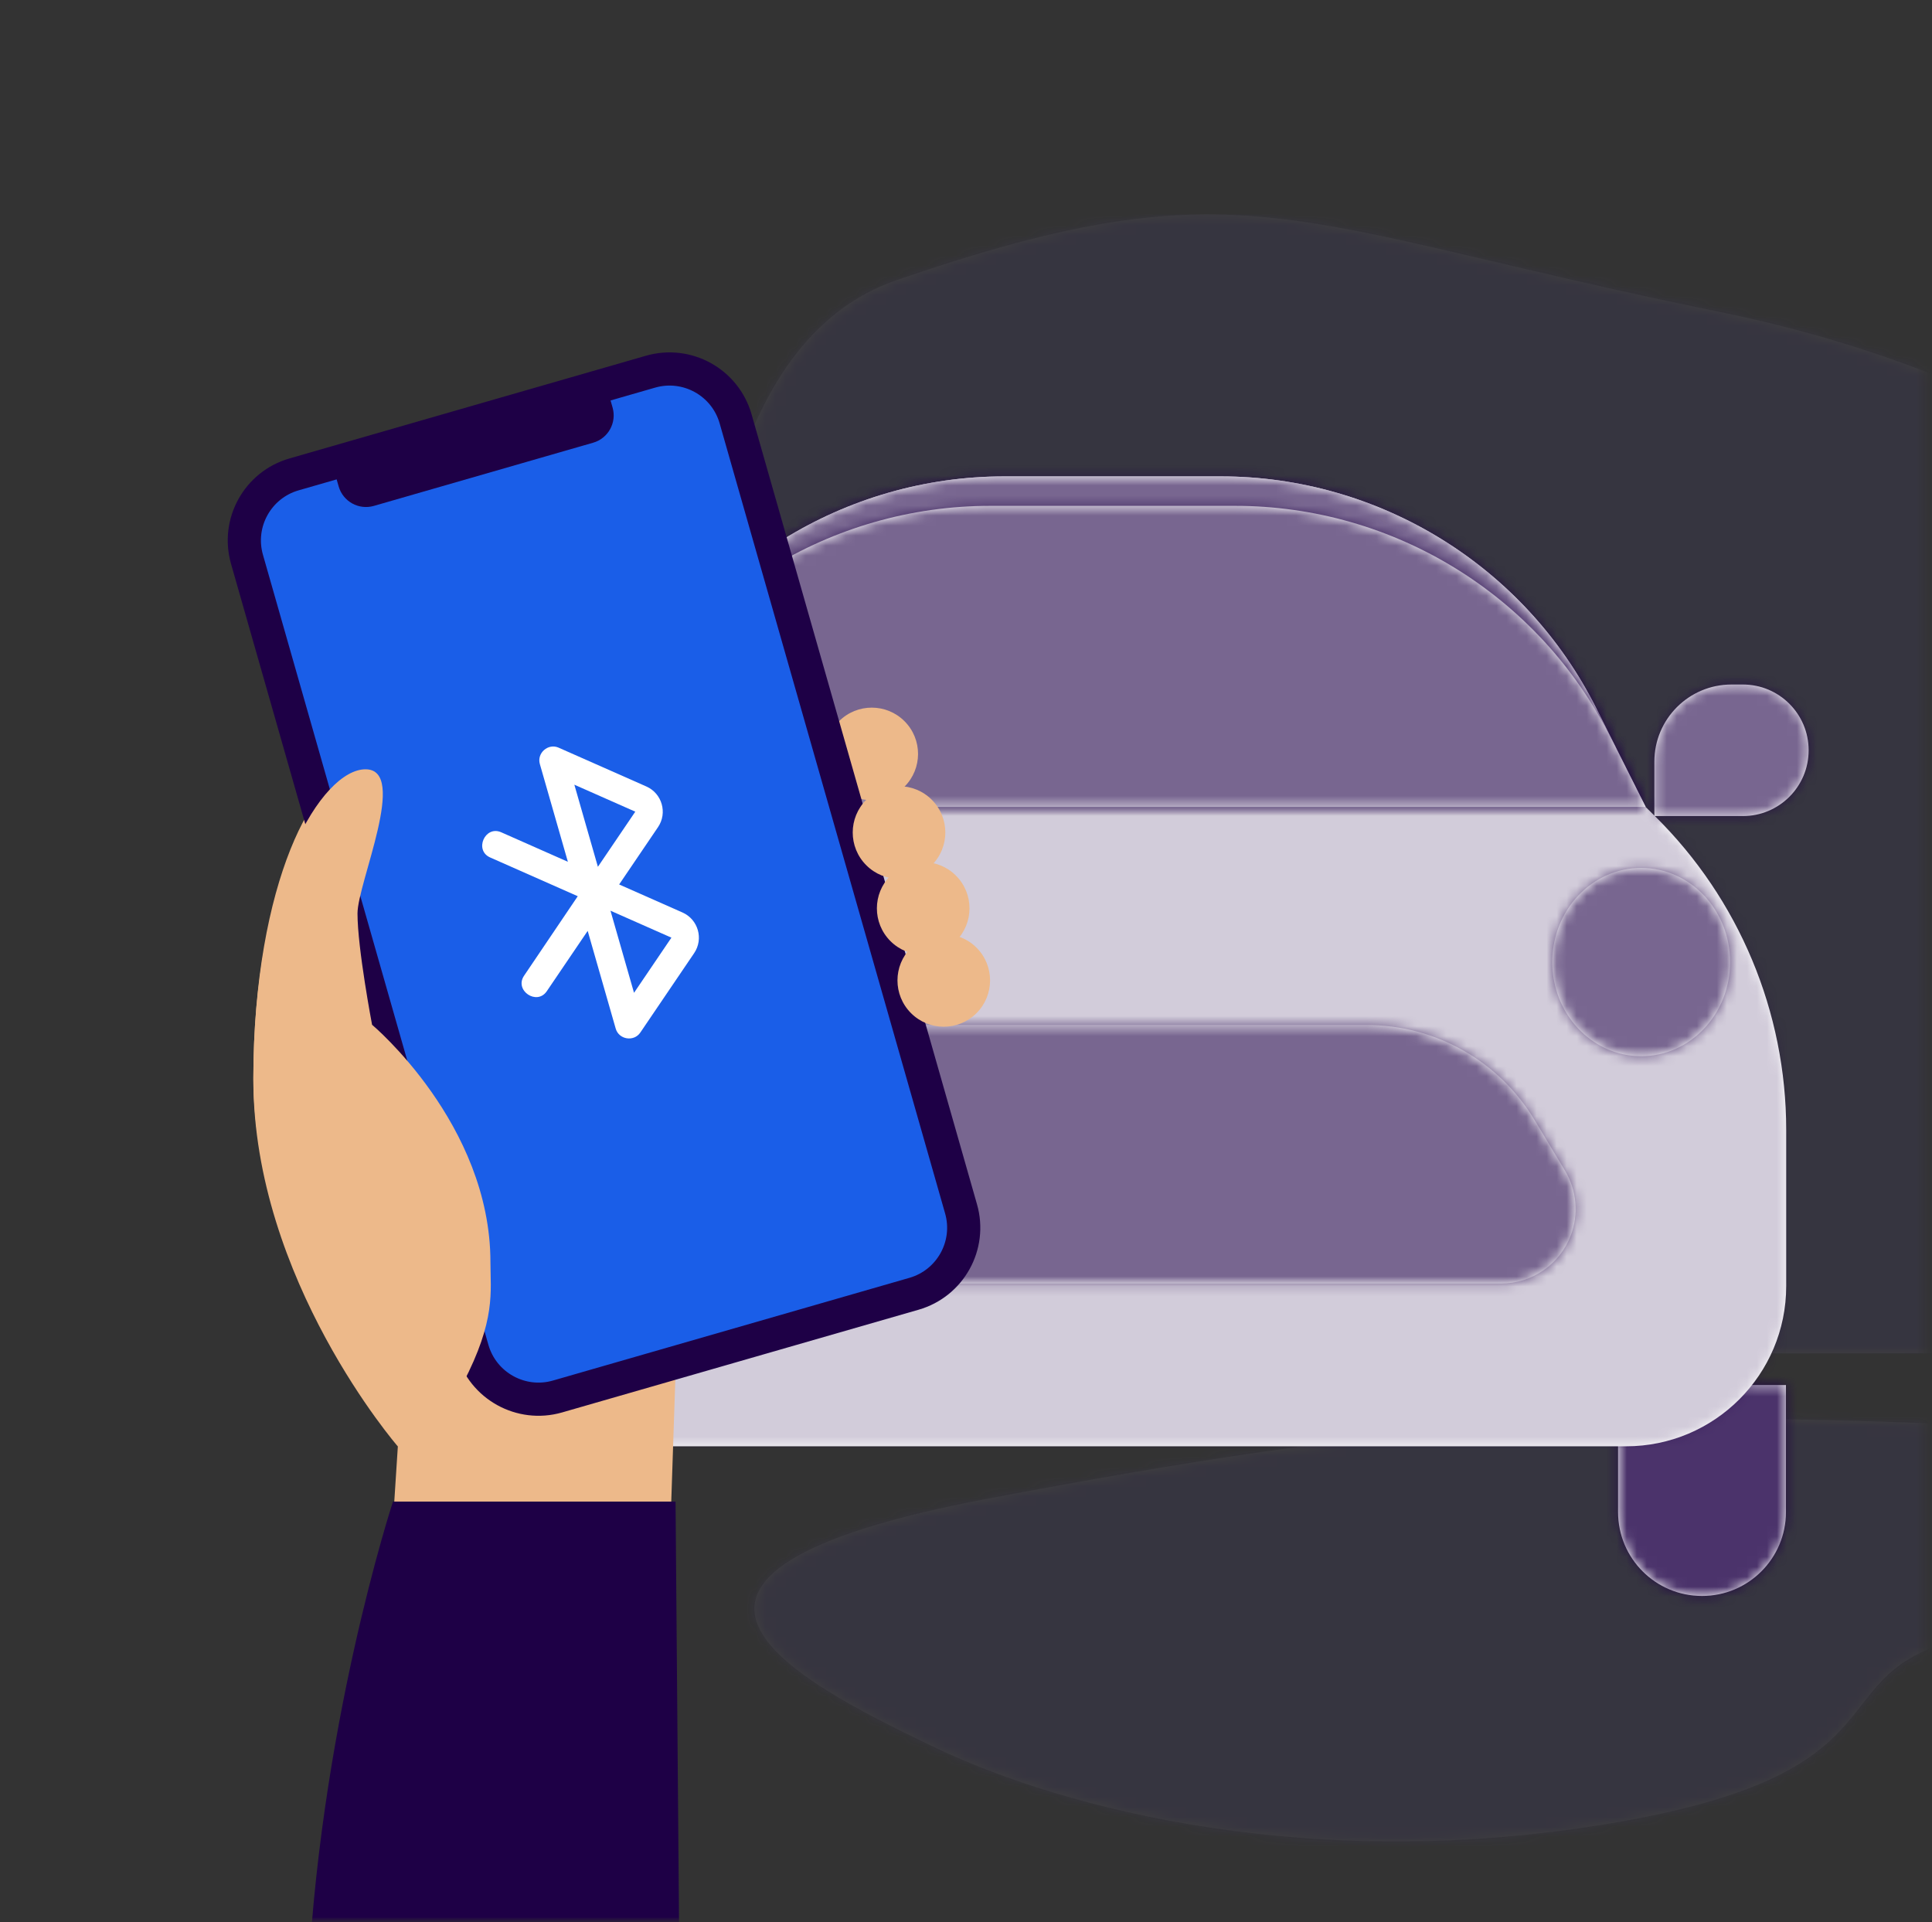<svg width="193" height="192" viewBox="0 0 193 192" fill="none" xmlns="http://www.w3.org/2000/svg">
<rect x="0" y="0" width="193" height="192" fill="#333333" stroke="none"/>
<mask id="mask0_2141_42170" style="mask-type:luminance" maskUnits="userSpaceOnUse" x="0" y="0" width="193" height="192">
<rect x="0.692" width="192" height="192" fill="white"/>
</mask>
<g mask="url(#mask0_2141_42170)">
<mask id="mask1_2141_42170" style="mask-type:luminance" maskUnits="userSpaceOnUse" x="0" y="0" width="193" height="193">
<rect x="0.532" y="0.43" width="192" height="192" fill="white"/>
</mask>
<g mask="url(#mask1_2141_42170)">
<g opacity="0.07">
<path fill-rule="evenodd" clip-rule="evenodd" d="M75.931 135.268C75.931 135.268 54.913 39.876 89.559 27.984C124.205 16.092 128.468 22.331 171.858 31.174C215.247 40.017 228.391 64.243 250.888 64.243C273.384 64.243 300.195 56.965 307.051 88.423C313.906 119.881 286.422 135.096 286.422 135.096L75.931 135.268Z" fill="white"/>
<mask id="mask2_2141_42170" style="mask-type:luminance" maskUnits="userSpaceOnUse" x="69" y="21" width="240" height="115">
<path fill-rule="evenodd" clip-rule="evenodd" d="M75.931 135.268C75.931 135.268 54.913 39.876 89.559 27.984C124.205 16.092 128.468 22.331 171.858 31.174C215.247 40.017 228.391 64.243 250.888 64.243C273.384 64.243 300.195 56.965 307.051 88.423C313.906 119.881 286.422 135.096 286.422 135.096L75.931 135.268Z" fill="white"/>
</mask>
<g mask="url(#mask2_2141_42170)">
<rect x="47.616" y="21.422" width="266.982" height="113.796" fill="#6147EE"/>
</g>
<path fill-rule="evenodd" clip-rule="evenodd" d="M98.756 149.689C58.572 157.263 79.462 167.859 93.058 174.408C106.654 180.957 131.479 187.11 160.95 182.137C190.42 177.165 181.882 167.799 194.603 164.067C207.324 160.335 216.12 165.051 242.733 158.144C269.345 151.237 255.866 145.772 207.86 142.953C159.853 140.134 138.941 142.114 98.756 149.689Z" fill="white"/>
<mask id="mask3_2141_42170" style="mask-type:luminance" maskUnits="userSpaceOnUse" x="75" y="141" width="182" height="43">
<path fill-rule="evenodd" clip-rule="evenodd" d="M98.756 149.689C58.572 157.263 79.462 167.859 93.058 174.408C106.654 180.957 131.479 187.11 160.95 182.137C190.42 177.165 181.882 167.799 194.603 164.067C207.324 160.335 216.12 165.051 242.733 158.144C269.345 151.237 255.866 145.772 207.86 142.953C159.853 140.134 138.941 142.114 98.756 149.689Z" fill="white"/>
</mask>
<g mask="url(#mask3_2141_42170)">
<rect x="47.616" y="77.977" width="266.982" height="113.796" fill="#6147EE"/>
</g>
</g>
<path fill-rule="evenodd" clip-rule="evenodd" d="M59.878 138.357H43.107V151.042C43.107 155.673 46.861 159.428 51.493 159.428C56.124 159.428 59.878 155.673 59.878 151.042V138.357ZM178.41 138.357H161.639V151.042C161.639 155.673 165.393 159.428 170.025 159.428C174.656 159.428 178.41 155.673 178.41 151.042V138.357Z" fill="white"/>
<mask id="mask4_2141_42170" style="mask-type:luminance" maskUnits="userSpaceOnUse" x="43" y="138" width="136" height="22">
<path fill-rule="evenodd" clip-rule="evenodd" d="M59.878 138.357H43.107V151.042C43.107 155.673 46.861 159.428 51.493 159.428C56.124 159.428 59.878 155.673 59.878 151.042V138.357ZM178.41 138.357H161.639V151.042C161.639 155.673 165.393 159.428 170.025 159.428C174.656 159.428 178.41 155.673 178.41 151.042V138.357Z" fill="white"/>
</mask>
<g mask="url(#mask4_2141_42170)">
<g opacity="0.8">
<rect x="-12.193" y="41.389" width="246.583" height="124.156" fill="#1E0046"/>
</g>
</g>
<g clip-path="url(#clip0_2141_42170)">
<path fill-rule="evenodd" clip-rule="evenodd" d="M62.724 70.937C69.811 56.635 84.394 47.586 100.357 47.586H121.924C137.832 47.586 152.374 56.573 159.489 70.801L164.393 80.609L165.339 81.543C173.718 89.81 178.435 101.091 178.435 112.862V128.477C178.435 137.314 171.271 144.477 162.435 144.477H59.024C50.187 144.477 43.024 137.314 43.024 128.477V113.82C43.024 102.41 47.457 91.445 55.387 83.241L57.931 80.609L62.724 70.937Z" fill="white"/>
<mask id="mask5_2141_42170" style="mask-type:luminance" maskUnits="userSpaceOnUse" x="43" y="47" width="136" height="98">
<path fill-rule="evenodd" clip-rule="evenodd" d="M62.724 70.937C69.811 56.635 84.394 47.586 100.357 47.586H121.924C137.832 47.586 152.374 56.573 159.489 70.801L164.393 80.609L165.339 81.543C173.718 89.81 178.435 101.091 178.435 112.862V128.477C178.435 137.314 171.271 144.477 162.435 144.477H59.024C50.187 144.477 43.024 137.314 43.024 128.477V113.82C43.024 102.41 47.457 91.445 55.387 83.241L57.931 80.609L62.724 70.937Z" fill="white"/>
</mask>
<g mask="url(#mask5_2141_42170)">
<g opacity="0.2">
<rect x="-155.12" y="11.506" width="585" height="204" fill="#1E0046"/>
</g>
</g>
</g>
<path fill-rule="evenodd" clip-rule="evenodd" d="M100.357 47.586C84.395 47.586 69.812 56.635 62.724 70.937L57.931 80.609H164.394L159.49 70.801C152.375 56.573 137.832 47.586 121.924 47.586H100.357ZM56.705 76.085C56.705 71.829 53.255 68.379 49 68.379H47.864C44.236 68.379 41.294 71.321 41.294 74.95C41.294 78.579 44.236 81.52 47.864 81.52H56.705V76.085ZM172.971 68.379C168.715 68.379 165.265 71.829 165.265 76.085V81.52H174.107C177.735 81.52 180.677 78.579 180.677 74.95C180.677 71.321 177.735 68.379 174.107 68.379H172.971ZM57.656 105.175C62.562 105.175 66.539 100.965 66.539 95.772C66.539 90.578 62.562 86.368 57.656 86.368C52.75 86.368 48.773 90.578 48.773 95.772C48.773 100.965 52.75 105.175 57.656 105.175ZM64.705 123.581C63.83 121.367 64.083 118.866 65.386 116.873L68.952 111.415C72.632 105.785 78.904 102.391 85.631 102.391H136.535C143.395 102.391 149.753 105.986 153.288 111.864L156.336 116.933C157.519 118.9 157.729 121.304 156.904 123.446C155.797 126.32 153.035 128.216 149.955 128.216H71.523C68.515 128.216 65.812 126.378 64.705 123.581ZM155.067 96.106C155.067 101.299 159.044 105.509 163.949 105.509C168.855 105.509 172.832 101.299 172.832 96.106C172.832 90.912 168.855 86.702 163.949 86.702C159.044 86.702 155.067 90.912 155.067 96.106Z" fill="white"/>
<mask id="mask6_2141_42170" style="mask-type:luminance" maskUnits="userSpaceOnUse" x="41" y="47" width="140" height="82">
<path fill-rule="evenodd" clip-rule="evenodd" d="M100.357 47.586C84.395 47.586 69.812 56.635 62.724 70.937L57.931 80.609H164.394L159.49 70.801C152.375 56.573 137.832 47.586 121.924 47.586H100.357ZM56.705 76.085C56.705 71.829 53.255 68.379 49 68.379H47.864C44.236 68.379 41.294 71.321 41.294 74.95C41.294 78.579 44.236 81.52 47.864 81.52H56.705V76.085ZM172.971 68.379C168.715 68.379 165.265 71.829 165.265 76.085V81.52H174.107C177.735 81.52 180.677 78.579 180.677 74.95C180.677 71.321 177.735 68.379 174.107 68.379H172.971ZM57.656 105.175C62.562 105.175 66.539 100.965 66.539 95.772C66.539 90.578 62.562 86.368 57.656 86.368C52.75 86.368 48.773 90.578 48.773 95.772C48.773 100.965 52.75 105.175 57.656 105.175ZM64.705 123.581C63.83 121.367 64.083 118.866 65.386 116.873L68.952 111.415C72.632 105.785 78.904 102.391 85.631 102.391H136.535C143.395 102.391 149.753 105.986 153.288 111.864L156.336 116.933C157.519 118.9 157.729 121.304 156.904 123.446C155.797 126.32 153.035 128.216 149.955 128.216H71.523C68.515 128.216 65.812 126.378 64.705 123.581ZM155.067 96.106C155.067 101.299 159.044 105.509 163.949 105.509C168.855 105.509 172.832 101.299 172.832 96.106C172.832 90.912 168.855 86.702 163.949 86.702C159.044 86.702 155.067 90.912 155.067 96.106Z" fill="white"/>
</mask>
<g mask="url(#mask6_2141_42170)">
<g opacity="0.6">
<rect x="-12.193" y="41.389" width="246.583" height="124.156" fill="#1E0046"/>
</g>
</g>
<path fill-rule="evenodd" clip-rule="evenodd" d="M61.337 73.783C68.445 59.535 82.998 50.531 98.92 50.531H123.371C139.234 50.531 153.743 59.468 160.88 73.634L164.394 80.609C164.394 80.609 128.198 80.609 110.193 80.609C92.188 80.609 57.932 80.609 57.932 80.609L61.337 73.783Z" fill="white"/>
<mask id="mask7_2141_42170" style="mask-type:luminance" maskUnits="userSpaceOnUse" x="57" y="50" width="108" height="31">
<path fill-rule="evenodd" clip-rule="evenodd" d="M61.337 73.783C68.445 59.535 82.998 50.531 98.92 50.531H123.371C139.234 50.531 153.743 59.468 160.88 73.634L164.394 80.609C164.394 80.609 128.198 80.609 110.193 80.609C92.188 80.609 57.932 80.609 57.932 80.609L61.337 73.783Z" fill="white"/>
</mask>
<g mask="url(#mask7_2141_42170)">
<g opacity="0.6">
<rect x="20.217" y="43.881" width="181.991" height="54.828" fill="#1E0046"/>
</g>
</g>
<path fill-rule="evenodd" clip-rule="evenodd" d="M35.73 76.848C31.716 76.848 25.309 87.847 25.309 107.845C25.309 127.843 39.743 144.491 39.743 144.491L34.986 218.162L64.831 216.782L67.485 137.126C67.485 137.126 51.891 142.676 49.831 140.261C45.751 135.478 46.497 131.31 47.336 126.401C49.445 114.066 35.73 102.486 35.73 102.486C35.73 102.486 34.986 94.845 34.986 91.34C34.986 88.278 39.743 76.848 35.73 76.848Z" fill="#EDB98A"/>
<path fill-rule="evenodd" clip-rule="evenodd" d="M83.822 72.036C85.629 70.237 88.554 70.239 90.357 72.044C92.165 73.853 92.16 76.787 90.347 78.592C88.539 80.391 85.615 80.389 83.812 78.584C82.004 76.775 82.009 73.841 83.822 72.036Z" fill="#EDB98A"/>
<path d="M24.673 55.87C23.634 52.23 25.737 48.437 29.373 47.389L64.983 37.13C68.633 36.078 72.443 38.19 73.485 41.842L96.007 120.761C97.046 124.4 94.943 128.194 91.306 129.241L55.696 139.501C52.047 140.553 48.237 138.441 47.194 134.789L24.673 55.87Z" fill="white"/>
<path d="M24.673 55.87C23.634 52.23 25.737 48.437 29.373 47.389L64.983 37.13C68.633 36.078 72.443 38.19 73.485 41.842L96.007 120.761C97.046 124.4 94.943 128.194 91.306 129.241L55.696 139.501C52.047 140.553 48.237 138.441 47.194 134.789L24.673 55.87Z" fill="#1A5EE8"/>
<path d="M24.673 55.87C23.634 52.23 25.737 48.437 29.373 47.389L64.983 37.13C68.633 36.078 72.443 38.19 73.485 41.842L96.007 120.761C97.046 124.4 94.943 128.194 91.306 129.241L55.696 139.501C52.047 140.553 48.237 138.441 47.194 134.789L24.673 55.87Z" stroke="#1E0046" stroke-width="3.314"/>
<mask id="mask8_2141_42170" style="mask-type:luminance" maskUnits="userSpaceOnUse" x="22" y="35" width="76" height="107">
<path d="M24.673 55.87C23.634 52.23 25.737 48.437 29.373 47.389L64.983 37.13C68.633 36.078 72.443 38.19 73.485 41.842L96.007 120.761C97.046 124.4 94.943 128.194 91.306 129.241L55.696 139.501C52.047 140.553 48.237 138.441 47.194 134.789L24.673 55.87Z" fill="white"/>
<path d="M24.673 55.87C23.634 52.23 25.737 48.437 29.373 47.389L64.983 37.13C68.633 36.078 72.443 38.19 73.485 41.842L96.007 120.761C97.046 124.4 94.943 128.194 91.306 129.241L55.696 139.501C52.047 140.553 48.237 138.441 47.194 134.789L24.673 55.87Z" stroke="white" stroke-width="3.314"/>
</mask>
<g mask="url(#mask8_2141_42170)">
</g>
<path fill-rule="evenodd" clip-rule="evenodd" d="M33.169 46.272C32.955 45.519 33.39 44.734 34.142 44.517L58.774 37.42C59.529 37.203 60.318 37.639 60.533 38.395L61.196 40.716C61.625 42.222 60.755 43.792 59.251 44.225L37.348 50.536C35.838 50.971 34.261 50.097 33.83 48.586L33.169 46.272Z" fill="#1E0046"/>
<path fill-rule="evenodd" clip-rule="evenodd" d="M36.513 76.848C32.198 76.848 25.309 87.777 25.309 107.647C25.309 127.517 40.828 144.059 40.828 144.059C40.828 144.059 45.243 140.116 46.25 138.183C49.555 131.836 48.993 129.032 48.993 126.084C48.993 112.273 37.169 102.368 37.169 102.368C37.169 102.368 35.713 94.73 35.713 91.248C35.713 88.205 40.828 76.848 36.513 76.848Z" fill="#EDB98A"/>
<path fill-rule="evenodd" clip-rule="evenodd" d="M67.485 149.998H39.258C39.258 149.998 31.697 172.996 30.691 199.739C30.005 217.981 45.042 234.964 63.298 234.964H68.188L67.485 149.998Z" fill="#1E0046"/>
<path fill-rule="evenodd" clip-rule="evenodd" d="M86.547 79.884C88.355 78.084 91.279 78.087 93.082 79.891C94.891 81.701 94.885 84.635 93.073 86.439C91.265 88.239 88.34 88.236 86.537 86.432C84.729 84.623 84.734 81.688 86.547 79.884Z" fill="#EDB98A"/>
<path fill-rule="evenodd" clip-rule="evenodd" d="M88.961 87.462C90.769 85.662 93.694 85.665 95.496 87.469C97.305 89.279 97.299 92.213 95.487 94.018C93.679 95.817 90.754 95.814 88.951 94.01C87.143 92.201 87.148 89.266 88.961 87.462Z" fill="#EDB98A"/>
<path fill-rule="evenodd" clip-rule="evenodd" d="M91.017 94.659C92.825 92.86 95.749 92.862 97.552 94.667C99.36 96.476 99.355 99.41 97.542 101.215C95.735 103.014 92.81 103.012 91.007 101.207C89.199 99.398 89.204 96.464 91.017 94.659Z" fill="#EDB98A"/>
</g>
<path fill-rule="evenodd" clip-rule="evenodd" d="M55.801 74.686L64.569 78.565C66.138 79.259 66.696 81.207 65.734 82.626L61.851 88.353L68.178 91.152C69.747 91.846 70.305 93.793 69.343 95.213L63.963 103.149C63.322 104.093 61.823 103.852 61.508 102.754L58.708 92.989L54.622 99.016C53.628 100.482 51.357 98.936 52.351 97.47L57.716 89.527L48.963 85.655C47.344 84.939 48.45 82.424 50.07 83.14L56.729 86.087L53.929 76.322C53.614 75.224 54.758 74.225 55.801 74.686ZM60.985 90.974L67.072 93.666L63.337 99.176L60.985 90.974ZM59.728 86.589L57.376 78.387L63.463 81.08L59.728 86.589Z" fill="white"/>
</g>
<defs>
<clipPath id="clip0_2141_42170">
<rect width="135.757" height="97.195" fill="white" transform="translate(42.88 47.506)"/>
</clipPath>
</defs>
</svg>
